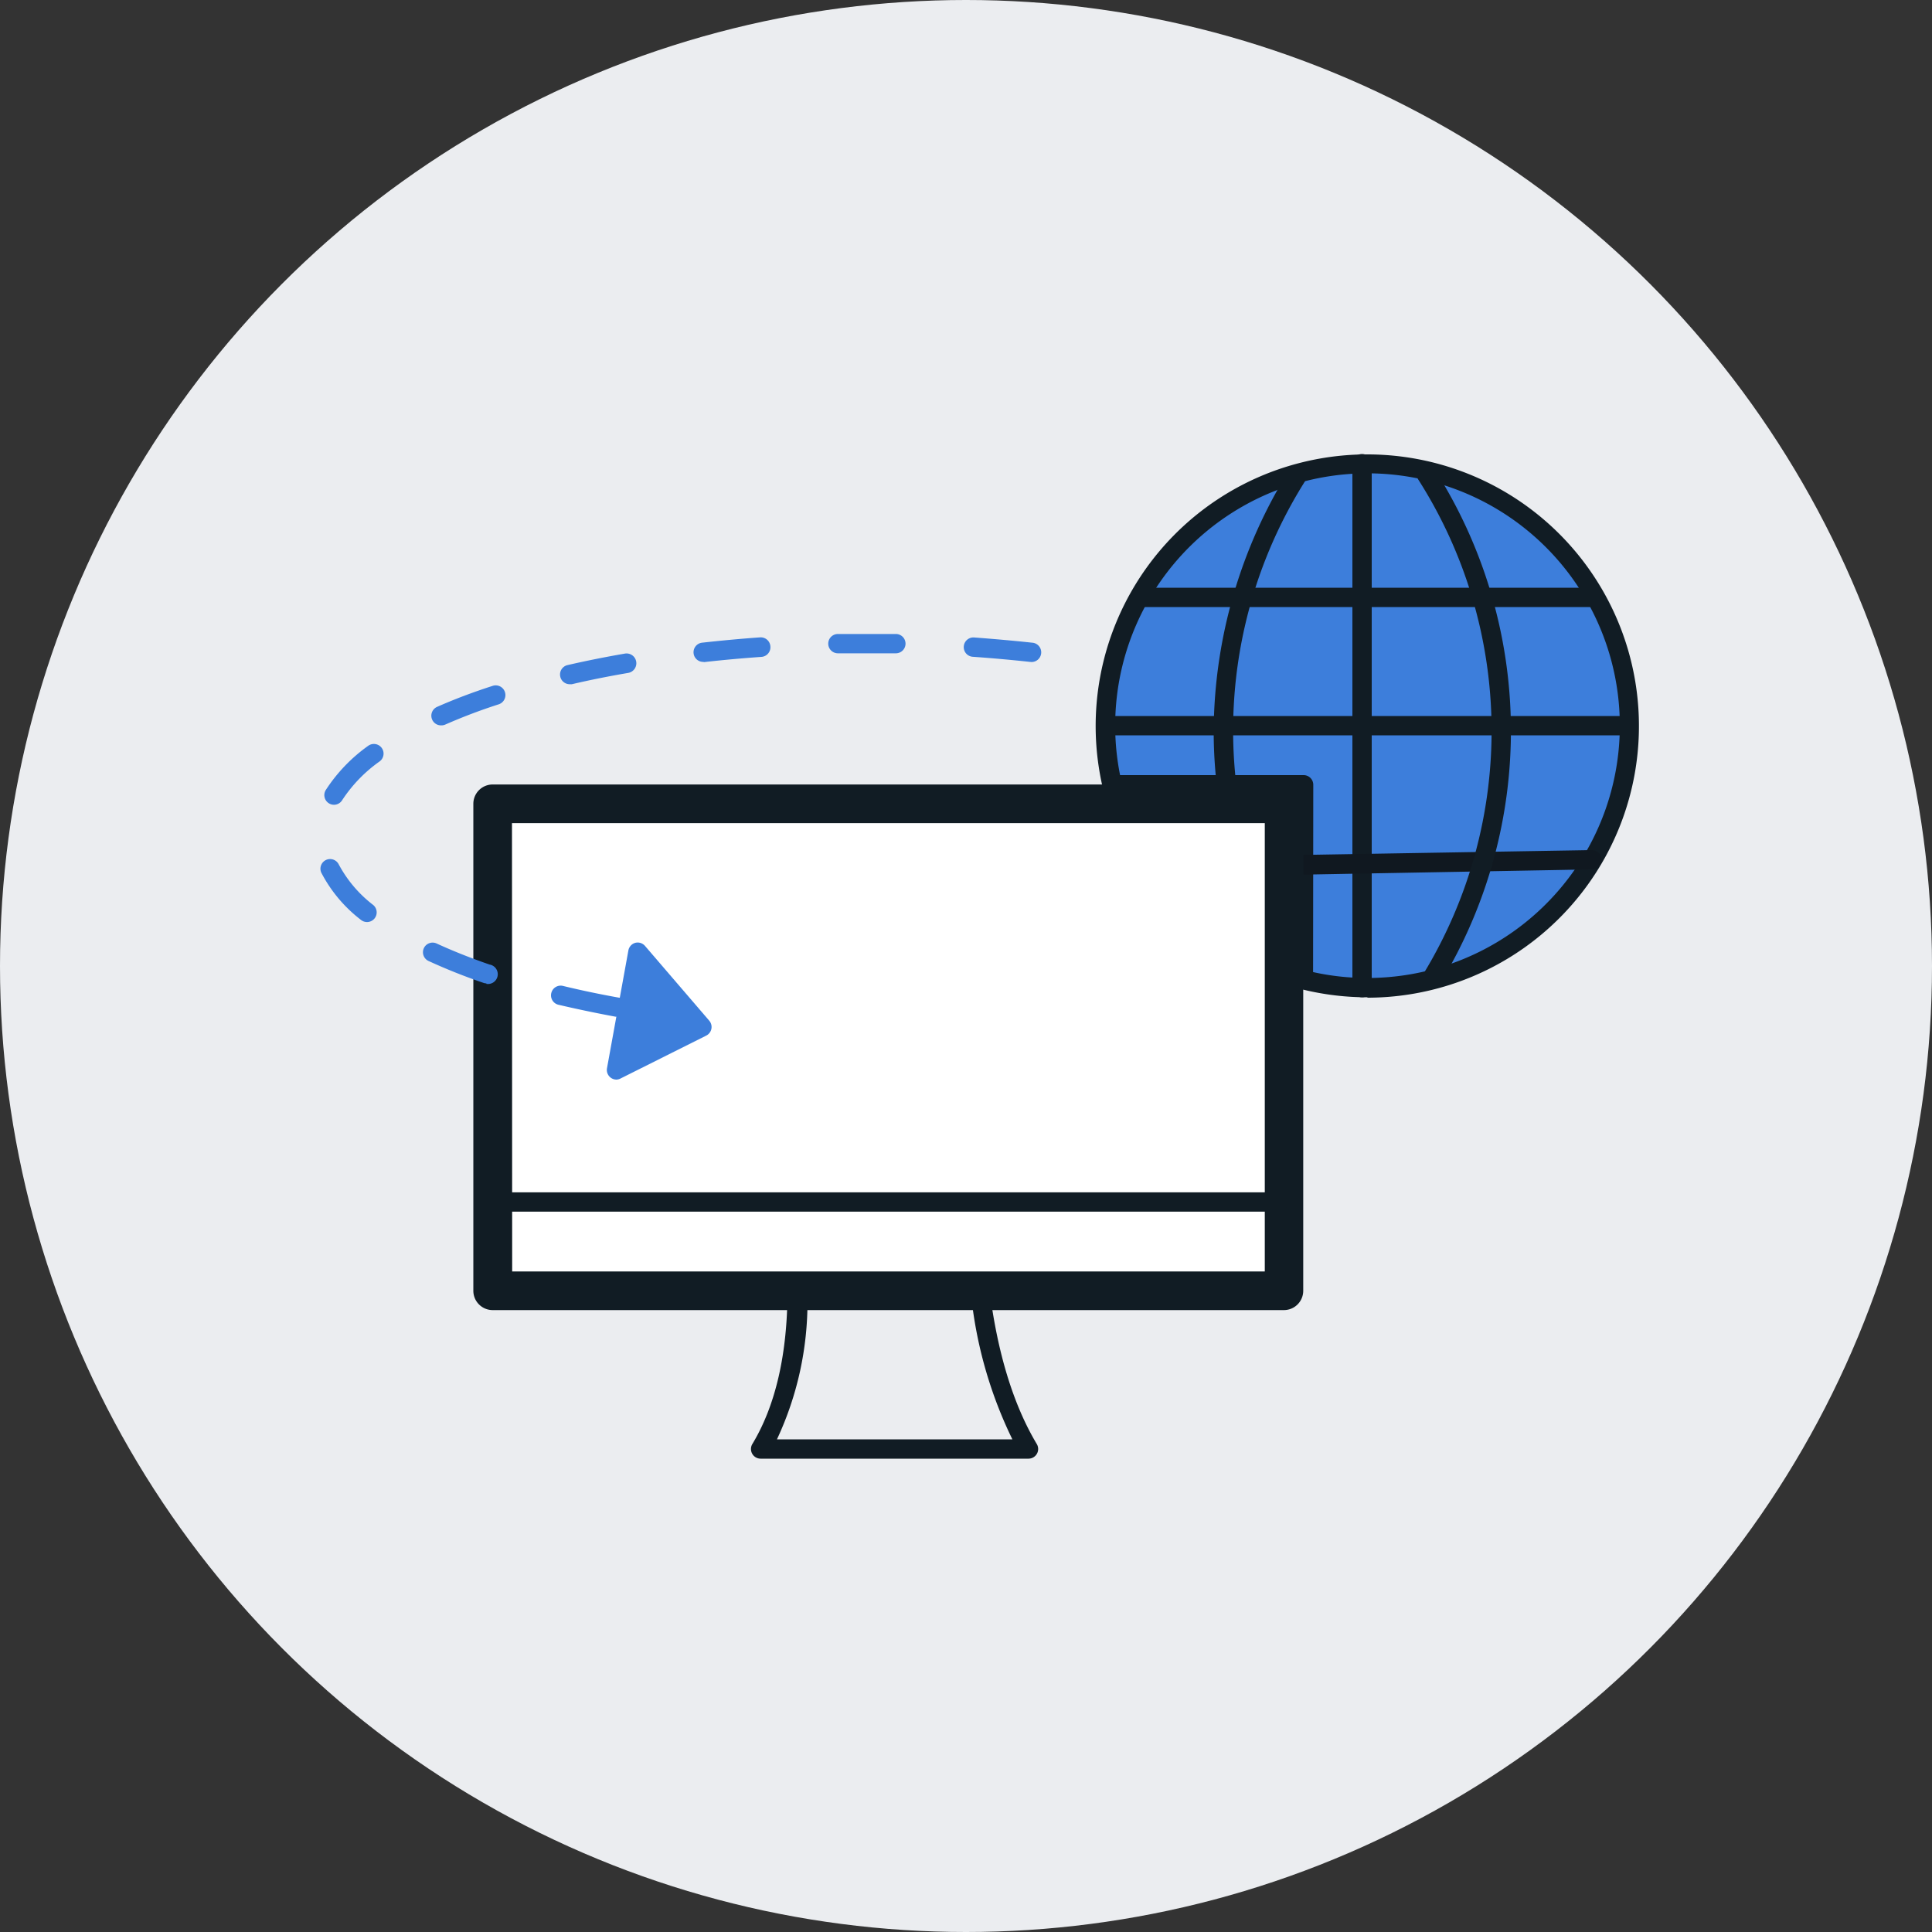 <svg xmlns="http://www.w3.org/2000/svg" viewBox="0 0 200 200"><rect x="0" y="0" width="200" height="200" fill="#333333" stroke="none"/><defs><style>.cls-1{fill:#ebedf0;}.cls-2{fill:#3d7edb;}.cls-3{fill:#111c24;}.cls-4{fill:#101820;}.cls-5{fill:#fff;}</style></defs><g id="circle"><circle class="cls-1" cx="100" cy="100" r="100"/></g><g id="Piktogramme"><path class="cls-2" d="M168.69,75.12a27.15,27.15,0,0,1-33.53,26.36l-.23-.23v-20H115.14a27.12,27.12,0,1,1,53.55-6.09Z"/><path class="cls-3" d="M141.57,103.24a28.28,28.28,0,0,1-6.65-.79,1,1,0,0,1-.47-.26l-.23-.23a1,1,0,0,1-.29-.71v-19H115.14a1,1,0,0,1-1-.78,28.12,28.12,0,1,1,27.4,21.81Zm-5.64-2.61a25.78,25.78,0,0,0,5.64.61,26.12,26.12,0,1,0-25.62-21h19a1,1,0,0,1,1,1Z"/><path class="cls-3" d="M141,103.24a1,1,0,0,1-1-1V48a1,1,0,0,1,2,0v54.24A1,1,0,0,1,141,103.24Z"/><path class="cls-3" d="M168.14,76.12H114.9a1,1,0,0,1,0-2h53.24a1,1,0,0,1,0,2Z"/><path class="cls-3" d="M164.82,62.84H118.33a1,1,0,0,1,0-2h46.49a1,1,0,0,1,0,2Z"/><path class="cls-4" d="M134.38,90.51a1,1,0,0,1-1-1,1,1,0,0,1,1-1L164.8,88h0a1,1,0,0,1,0,2l-30.44.55Z"/><path class="cls-3" d="M127,82.51a1,1,0,0,1-1-.88,49.16,49.16,0,0,1-.36-6,51.55,51.55,0,0,1,7.89-27.08,1,1,0,0,1,1.38-.34,1,1,0,0,1,.33,1.38A48.39,48.39,0,0,0,128,81.39a1,1,0,0,1-.87,1.11Z"/><path class="cls-3" d="M148.26,102.23a.93.93,0,0,1-.5-.14,1,1,0,0,1-.36-1.36,48.36,48.36,0,0,0-.59-51.1,1,1,0,0,1,.33-1.38,1,1,0,0,1,1.37.34,50.32,50.32,0,0,1,.62,53.14A1,1,0,0,1,148.26,102.23Z"/><rect class="cls-5" x="51.02" y="83.21" width="81.91" height="50.41"/><path class="cls-3" d="M132.93,135.62H51a2,2,0,0,1-2-2V83.21a2,2,0,0,1,2-2h81.91a2,2,0,0,1,2,2v50.41A2,2,0,0,1,132.93,135.62Zm-79.91-4h77.91V85.21H53Z"/><path class="cls-3" d="M132.31,125.43H51.65a1,1,0,0,1,0-2h80.66a1,1,0,0,1,0,2Z"/><path class="cls-3" d="M106.47,151H78.74a1,1,0,0,1-.86-1.51c2.42-4,3.64-9.37,3.64-15.87a1,1,0,0,1,1-1h18.91a1,1,0,0,1,1,.87c.82,6.55,2.47,11.94,4.9,16a1,1,0,0,1-.85,1.51Zm-26-2h24.33a44.56,44.56,0,0,1-4.21-14.38h-17A33.48,33.48,0,0,1,80.43,149Z"/><path class="cls-2" d="M63.91,105.25l-.18,0c-2-.37-4-.79-5.93-1.24a1,1,0,0,1-.73-1.21,1,1,0,0,1,1.2-.74c1.85.45,3.81.86,5.82,1.22a1,1,0,0,1-.18,2ZM50.35,101.8a1,1,0,0,1-.32-.06,59.78,59.78,0,0,1-5.67-2.26,1,1,0,0,1-.48-1.33,1,1,0,0,1,1.32-.48c1.67.77,3.51,1.5,5.48,2.18a1,1,0,0,1-.33,2ZM38,95.45a1,1,0,0,1-.63-.22,14.72,14.72,0,0,1-4.11-4.89,1,1,0,0,1,1.8-.87,13,13,0,0,0,3.57,4.21,1,1,0,0,1,.14,1.4A1,1,0,0,1,38,95.45ZM34.58,83.31a1,1,0,0,1-.53-.15,1,1,0,0,1-.33-1.37,16.9,16.9,0,0,1,4.39-4.58,1,1,0,0,1,1.19,1.61,14.92,14.92,0,0,0-3.87,4A1,1,0,0,1,34.58,83.31Zm11.08-8.22a1,1,0,0,1-.4-1.92C47,72.4,48.92,71.67,51,71a1,1,0,0,1,.63,1.91c-2,.64-3.83,1.35-5.52,2.09A1,1,0,0,1,45.66,75.09ZM59,70.83a1,1,0,0,1-1-.78,1,1,0,0,1,.75-1.2c1.91-.44,3.91-.84,5.94-1.19a1,1,0,1,1,.34,2c-2,.34-4,.74-5.83,1.17Zm13.8-2.31a1,1,0,0,1-1-.89,1,1,0,0,1,.88-1.1c2-.22,4-.41,6-.55a1,1,0,0,1,1.07.93A1,1,0,0,1,78.83,68c-2,.14-4,.32-5.94.54Zm33.94,0h-.11c-1.93-.21-3.93-.39-5.93-.53a1,1,0,0,1-.93-1.07,1,1,0,0,1,1.07-.93c2,.15,4.06.33,6,.54a1,1,0,0,1-.11,2Zm-20-.89a1,1,0,0,1,0-2c2,0,4,0,6,0a1,1,0,0,1,0,2h0c-2,0-4,0-6,0Z"/><polygon class="cls-2" points="66.03 98.59 63.82 110.76 72.68 106.33 66.03 98.59"/><path class="cls-2" d="M63.82,111.76a1,1,0,0,1-.6-.2,1,1,0,0,1-.38-1l2.21-12.17a1,1,0,0,1,.72-.79,1,1,0,0,1,1,.32l6.65,7.74a1,1,0,0,1-.32,1.55l-8.85,4.43A1,1,0,0,1,63.82,111.76Zm2.82-10.93L65.16,109l5.92-3Z"/></g></svg>